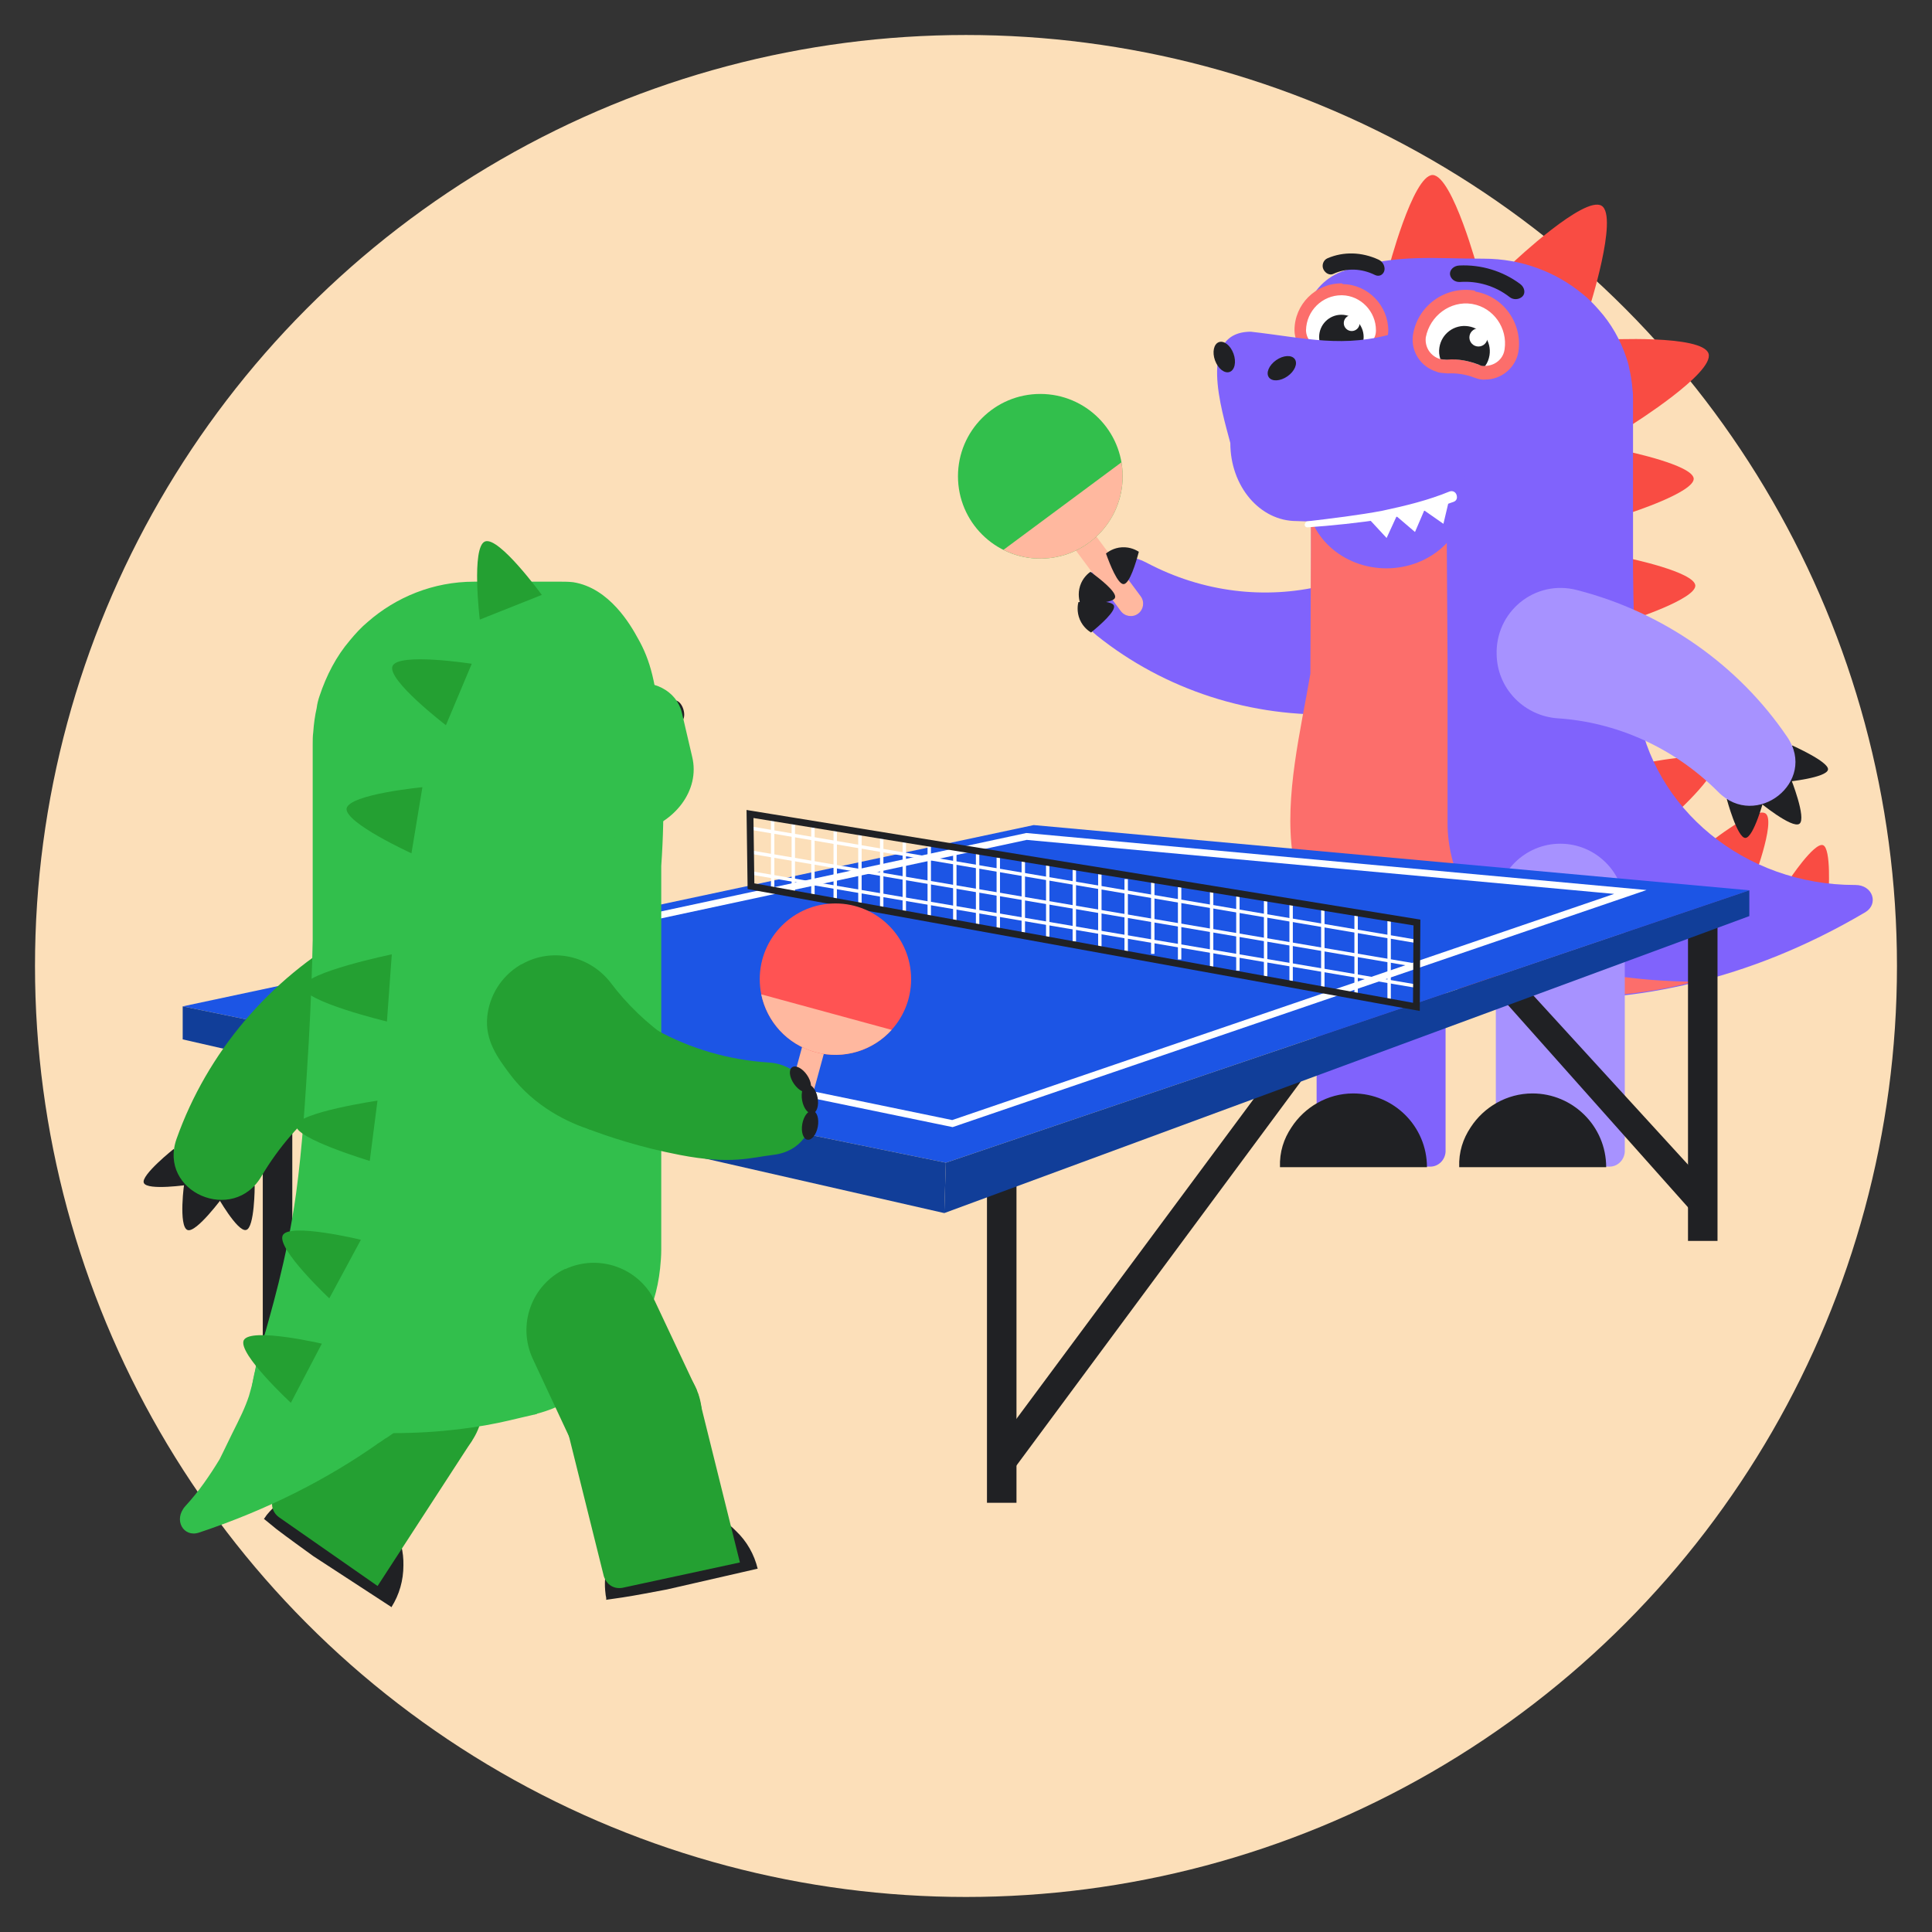 <?xml version="1.0" encoding="utf-8"?>
<!-- Generator: Adobe Illustrator 24.2.0, SVG Export Plug-In . SVG Version: 6.00 Build 0)  -->
<svg version="1.1" id="Слой_1" xmlns="http://www.w3.org/2000/svg" xmlns:xlink="http://www.w3.org/1999/xlink" x="0px" y="0px"
	 viewBox="0 0 5669.3 5669.3" style="enable-background:new 0 0 5669.3 5669.3;" xml:space="preserve">
<rect x="0" y="0" width="5669.3" height="5669.3" fill="#333333" stroke="none"/>
<style type="text/css">
	.st0{fill:#FCDFB9;}
	.st1{fill-rule:evenodd;clip-rule:evenodd;fill:#F94C43;}
	.st2{fill-rule:evenodd;clip-rule:evenodd;fill:#8063FC;}
	.st3{fill-rule:evenodd;clip-rule:evenodd;fill:#202124;}
	.st4{fill-rule:evenodd;clip-rule:evenodd;fill:#FFFFFF;}
	.st5{fill-rule:evenodd;clip-rule:evenodd;fill:#FC6E6B;}
	.st6{fill-rule:evenodd;clip-rule:evenodd;fill:#A792FF;}
	.st7{fill:#FFB89F;}
	.st8{fill:#32BF4C;}
	.st9{fill:#202124;}
	.st10{fill:#1C55E5;}
	.st11{fill:none;stroke:#FFFFFF;stroke-width:20;stroke-miterlimit:10;}
	.st12{fill:#113E99;}
	.st13{fill:none;stroke:#FFFFFF;stroke-width:10;stroke-miterlimit:10;}
	.st14{fill:none;stroke:#202124;stroke-width:20;stroke-miterlimit:10;}
	.st15{fill:#FF5353;}
	.st16{fill:#24A032;}
	.st17{fill:#2060BC;}
</style>
<g>
	<circle class="st0" cx="2834.6" cy="2834.6" r="2731.9"/>
	<g>
		<path class="st1" d="M4970.1,1404.4c-3.3-40.1-197.2-80.2-197.2-80.2l9.7,181.2C4782.5,1505.5,4971.7,1444.5,4970.1,1404.4z"/>
		<path class="st1" d="M5013.6,1037.6c-18-56.4-303.6-40.8-303.6-40.8l78.5,249.5C4788.5,1246.3,5031.5,1094,5013.6,1037.6z"/>
		<path class="st1" d="M4974.8,1718c-3.3-40.1-197.2-80.2-197.2-80.2l9.6,181.2C4787.2,1818.9,4976.4,1758.1,4974.8,1718z"/>
		<path class="st1" d="M4970.1,2059.7c-3.3-40.1-197.2-80.2-197.2-80.2l9.6,181.2C4782.5,2160.7,4971.7,2099.8,4970.1,2059.7z"/>
		<path class="st1" d="M5030.8,2235c-19-35.4-212.8,5.9-212.8,5.9l81.7,162C4899.8,2402.9,5048.4,2271,5030.8,2235z"/>
		<path class="st2" d="M4101.9,1838c-33.7-90.1-129.3-139.9-222.5-118.9c-165,39.4-348.3,20.5-514.9-67.9
			c-139.1-74.7-270.4,114.7-146.1,213.7c198,158.8,453.7,243,716,230.6c128.1-5.1,212.4-132.5,169.1-253.1
			C4102.9,1841,4102.4,1839.5,4101.9,1838L4101.9,1838z"/>
		<path class="st1" d="M4337.7,794.7c0,0-75-278.9-133.6-281.2c-58.6,0-131.3,281.2-131.3,281.2H4337.7L4337.7,794.7z"/>
		<path class="st1" d="M4662.6,907.6c0,0,87.3-272.3,37.3-303.7c-50-31.5-257.5,164.1-257.5,164.1L4662.6,907.6L4662.6,907.6z"/>
		<path class="st1" d="M5180.8,2387.1c-32.1-22.4-186,102.6-186,102.6l145.9,105.9C5140.8,2595.6,5212.8,2409.6,5180.8,2387.1z"/>
		<path class="st1" d="M5349.3,2480c-26.2-8.7-100.4,103.7-100.4,103.7l116.8,39.3C5365.7,2622.9,5374.4,2488.7,5349.3,2480z"/>
		<path class="st2" d="M4241.9,3380.1V2665c0-104.2-85-189.2-189.2-189.2l0,0c-104.2,0-189.2,85-189.2,189.2v758.4h333.5
			C4221,3423.4,4240.3,3404.1,4241.9,3380.1z"/>
		<path class="st3" d="M3756,3425h431.3c0-120.2-97.8-216.4-216.4-216.4c-75.3,0-142.7,40.1-181.2,99.5
			C3767.2,3341.6,3754.4,3380.1,3756,3425z"/>
		<path class="st2" d="M5473.5,2676.9c40.1-24.1,22.4-80-28.9-80h-1.6c-325.5,0-593.3-224.8-638.2-519
			c-6.4-46.8-12.8-360.5-12.8-407.4v-496.4c0-10.6,0-21.1-1.6-31.7c-1.6-21.1-4.8-42.2-9.7-61.9c-1.6-10.6-4.8-21.1-8-30.2
			c-17.6-52.8-44.9-101.1-81.7-141.8c-14.5-16.6-30.4-33.2-48.2-46.8c-77-63.4-177.9-102.6-288.6-102.6
			c-144.5,0-252.4-13.8-389.2,29.2c-9.7,1.5-19.2,6.1-28.9,9.1c-216.5,84.9-92.2,498.2-88.6,686.1v40.7v96.5l0,0v615.5v128.3v69.4
			v15.2c0,4.5,0,9.1,0,13.5c0,15,1.6,31.7,3.3,46.8c12.8,110.2,68.9,208.2,150.8,277.6c6.4,6.1,14.5,10.6,20.9,16.6
			c0,1.5,1.6,1.5,1.6,1.5c11.2,9.1,24,16.6,36.8,24.1c6.4,3,12.8,7.6,19.2,10.6c3.3,1.5,6.4,3,9.7,4.5c3.1,1.5,8,4.5,12.8,6.1
			c25.7,12.1,52.9,22.6,81.7,30.2c1.6,1.5,1.6,1.5,3.3,1.5c1.6,0,3.1,1.5,6.4,1.5c19.2,4.5,41.7,9.1,67.4,15.2
			c78.6,16.6,186,31.7,314.2,31.7l0,0c0,0,14.5,0,38.5,0c9.7-1.5,17.6-1.5,27.3-1.5c6.4-1.5,12.8-1.5,20.9-1.5c3.3,0,8,0,11.2,0
			c4.8,0,8,0,12.8,0c6.4,0,12.8-1.5,19.2-1.5c73.7-4.5,152.3-16.6,234.1-34.7c9.6-3,20.9-4.5,30.4-7.6c1.6,0,1.6,0,1.6,0
			C5127.1,2846,5297.1,2781,5473.5,2676.9L5473.5,2676.9z"/>
		<path class="st4" d="M3987.4,1036.7c3.5,0,5.8,0,9.3-3.5c33.8-4.7,58.3-32.6,59.5-66.5v-1.2c0-64.1-52.5-117.8-116.6-118.9h-3.5
			c-66.5,0-120.1,53.6-120.1,120.1v2.3c1.2,33.8,26.8,61.8,59.5,66.5c2.3,1.2,5.8,1.2,9.3,1.2c4.7,0,9.3,0,14-1.2
			c11.7-2.3,24.5-3.5,37.3-3.5c12.8,0,25.7,1.2,37.3,3.5C3978,1036.7,3982.7,1036.7,3987.4,1036.7L3987.4,1036.7z"/>
		<path class="st5" d="M3936.2,866.4L3936.2,866.4c-56,0-102.6,45.5-103.8,102.6v1.2c1.2,25.7,19.8,45.5,44.3,49c2.3,0,4.7,0,7,0
			c3.5,0,7,0,10.5-1.2c12.8-3.5,26.8-4.7,40.8-4.7s28,2.3,40.8,4.7c3.5,1.2,7,1.2,10.5,1.2c2.3,0,4.7,0,7,0
			c24.5-3.5,44.3-23.3,44.3-49V969c0-54.8-44.3-101.4-99.1-102.6C3938.5,866.4,3937.3,866.4,3936.2,866.4L3936.2,866.4z
			 M3936.2,831.5L3936.2,831.5c1.2,0,2.3,0,4.7,2.3c73.5,1.2,132.9,63,132.9,136.4v1.2l0,0l0,0c-1.2,40.8-32.6,77-74.6,82.8
			c-3.5,1.2-8.2,1.2-11.7,1.2c-5.8,0-11.7-1.2-17.5-2.3c-10.5-2.3-22.2-3.5-33.8-3.5c-11.7,0-23.3,1.2-33.8,3.5
			c-5.8,0-11.7,1.2-17.5,1.2c-3.5,0-8.2,0-11.7-1.2c-42-5.8-73.5-40.8-74.6-82.8l0,0l0,0V969
			C3798.6,893.3,3860.4,831.5,3936.2,831.5L3936.2,831.5L3936.2,831.5z"/>
		<path class="st3" d="M3936.2,923.6c-36.1,0-65.3,29.2-65.3,65.3c0,10.5,2.3,19.8,7,29.2c5.8,0,11.7,0,17.5-1.2
			c12.8-3.5,26.8-4.7,40.8-4.7s28,2.3,40.8,4.7c5.8,2.3,11.7,2.3,17.5,1.2c4.7-8.2,7-18.7,7-29.2
			C4001.4,952.7,3972.3,923.6,3936.2,923.6z"/>
		<circle class="st4" cx="3966.5" cy="948.1" r="23.3"/>
		<path class="st5" d="M4970.9,2880.8c-1.6,0-1.6,0-1.6,0c-89.8,25.7-187.6,36.3-262.9,42.2h-1.6c-6.4,1.5-12.8,1.5-19.2,1.5
			c-4.8,0-8,0-12.8,0c-3.3,0-8,0-11.2,0c-6.4,1.5-14.5,1.5-20.9,1.5c-9.7,1.5-17.6,1.5-27.3,1.5c-24,0-38.5,0-38.5,0l0,0
			c-128.3,0-235.6-15-314.2-31.7c-25.7-4.5-48.2-10.6-67.4-15c-1.6,0-4.8-1.5-6.4-1.5c-1.6-1.5-1.6-1.5-3.3-1.5
			c-534.5-114.3-394-573.7-338.4-900.7l1.6-362l0,0l0,0v-40.7v-92c152.3-3,287-25.7,397.6-64.8l3.3,519v464.7c0,4.5,0,9.1,0,13.5
			c0,137.4,67.4,261.1,173.2,340.9c0,1.5,1.6,1.5,1.6,1.5c1.6,0,1.6,0,1.6,0c48.2,34.7,102.6,58.9,160.3,75.4
			C4659.8,2852.1,4794.5,2879.3,4970.9,2880.8z"/>
		<ellipse class="st2" cx="4068.4" cy="1452.8" rx="234.1" ry="214.9"/>
		<path class="st3" d="M5176.4,2344.8h-109.3c0,0,30.9,115.4,54.9,114C5146.2,2457.4,5176.4,2344.8,5176.4,2344.8z"/>
		<path class="st3" d="M5254.8,2283.9l-94,68.2c0,0,97.9,80.9,119.5,65.2C5301.9,2401.6,5254.8,2283.9,5254.8,2283.9z"/>
		<path class="st3" d="M5258.8,2187.4l-16.2,106.9c0,0,118.1-11.8,121.5-36.1C5367.6,2235.6,5258.8,2187.4,5258.8,2187.4z"/>
		<path class="st6" d="M4392.1,1928.7c-0.1-1.6-0.2-3.1-0.2-4.8c-5.9-128.1,111.9-225,236-192.3c254.4,65.3,474.1,220.8,616.6,431
			c89.7,131.2-91.4,273.7-202.4,161.4c-133.2-133.5-302.9-205.3-472.2-216.2C4474.5,2100.5,4397.8,2024.7,4392.1,1928.7
			L4392.1,1928.7z"/>
		<path class="st6" d="M4767.8,3380.1V2665c0-104.2-85-189.2-189.2-189.2l0,0c-104.2,0-189.2,85-189.2,189.2v758.4h333.5
			C4746.9,3423.4,4766.1,3404.1,4767.8,3380.1z"/>
		<path class="st3" d="M4315.6,3307.9c-22.5,33.7-35.3,72.2-33.7,117.1h431.3c0-120.2-97.8-216.4-216.4-216.4
			C4421.5,3208.6,4354.1,3248.6,4315.6,3307.9L4315.6,3307.9z"/>
		<path class="st2" d="M4262.9,1443.8c0,0-165.8-468.1-164.2-468.1c-154.7,48-269.2,15.6-428-2.3c-158.9,0-85.4,230.6-60.4,326.7
			c0,126.7,86.5,228.9,194,228.9C3932.7,1536.5,4094.5,1494.9,4262.9,1443.8L4262.9,1443.8z"/>
		
			<ellipse transform="matrix(0.94 -0.34 0.34 0.94 -141.97 1285.098)" class="st3" cx="3594" cy="1047.4" rx="28.9" ry="46.5"/>
		
			<ellipse transform="matrix(0.82 -0.572 0.572 0.82 57.974 2346.269)" class="st3" cx="3762.4" cy="1080.9" rx="46.5" ry="28.9"/>
		<polygon class="st4" points="4152.2,1561.1 4185.9,1482.6 4086.6,1505.1 		"/>
		<polygon class="st4" points="4068.9,1578.7 4104.2,1501.8 4011.1,1516.3 		"/>
		<polygon class="st4" points="4235.6,1537.1 4255,1455.3 4166.7,1489 		"/>
		<path id="mouth" class="st4" d="M3836.4,1529.8c-3.3,0-6.4,3.3-8,9.7c0,4.8,3.3,8,8,8c68.9-4.8,155.5-13.6,224.5-24.8
			c68.9-11.2,136.3-25.7,203.6-49.7l0,0c9.6-3.1,12.8-11.2,9.6-20.9c-3.3-9.7-12.8-12.8-20.9-9.7l0,0
			c-62.5,25.7-128.3,41.7-195.7,56.1C3990.3,1511.5,3903.8,1521.8,3836.4,1529.8L3836.4,1529.8z"/>
		<path class="st4" d="M4346.8,1093.6c4,0.6,7.9,1.2,11.1-2.3c38.8,0.6,72.6-26.5,78.5-64.6l0.2-1.3c11.1-72.2-38.7-141.7-110.7-154
			l-4-0.6c-74.9-11.5-144.5,39.6-156,114.5l-0.4,2.7c-4.5,38.2,19.5,74.2,55.5,85.1c2.4,1.7,6.4,2.3,10.3,2.9c5.2,0.8,10.5,1.6,16,1
			c13.5-0.6,28.2,0.3,42.6,2.6c14.5,2.2,28.7,5.7,41.4,10.4C4336.3,1091.9,4341.6,1092.8,4346.8,1093.6L4346.8,1093.6z"/>
		<path class="st5" d="M4318.6,891.7L4318.6,891.7c-63-9.7-122.3,35-134.6,97.6l-0.2,1.3c-3.1,29,14.5,54.6,41.4,62.8
			c2.7,0.3,5.2,0.8,7.9,1.2c4,0.6,7.9,1.2,12,0.5c15-1.7,31-0.6,46.8,1.9s31.1,7.5,45.1,12.4c3.7,1.9,7.7,2.6,11.7,3.1
			c2.7,0.3,5.2,0.8,7.9,1.2c28.2,0.3,53.9-18.5,58.3-47.5l0.2-1.3c9.4-61.7-32.3-121.8-93.9-132.7
			C4321.3,892.1,4320,892,4318.6,891.7L4318.6,891.7z M4324.7,852.3c1.3,0.2,4,0.6,4.9,3.4c82.6,14,138.8,93.9,126,176.5l-0.2,1.3
			l0,0l0,0c-8.4,45.7-50,81-98.3,80.3c-4.2,0.7-9.4-0.1-13.3-0.7c-6.5-1-12.9-3.4-19.2-5.6c-11.4-4.4-24.4-7.8-37.4-9.8
			c-13.2-2-26.5-2.7-38.7-1.9c-6.5-1-13.3-0.7-19.9-1.7c-4-0.6-9.2-1.4-12.9-3.4c-46.3-13.9-75.7-58.7-69.7-106.1l0,0l0,0l0.2-1.3
			C4159.1,898.2,4239.4,839.3,4324.7,852.3L4324.7,852.3L4324.7,852.3z"/>
		<path class="st3" d="M4370.9,1042.2c6.3-40.7-21.6-78.6-62.3-84.8c-40.7-6.3-78.6,21.6-84.8,62.3c-1.9,11.8-0.8,22.7,2.8,34
			c6.5,1,13.2,2,19.9,1.7c15-1.7,31-0.6,46.8,1.9s31.1,7.5,45.1,12.4c6.2,3.6,12.7,4.7,19.5,4.3
			C4364.6,1065.4,4369,1054,4370.9,1042.2L4370.9,1042.2z"/>
		<circle class="st4" cx="4338.4" cy="990.2" r="26.6"/>
		<path class="st3" d="M3912.5,803.7c-10,4.8-22.5-0.9-28.7-12.7l0,0c-6.2-11.8-1-27.9,11.8-33.2c47.1-20.1,100.2-18.7,149.9,4.2
			c13.8,6.2,20.5,22.9,16.1,34.4l0,0c-4.4,11.4-15.7,15.9-26.9,10.5C3995.1,787.3,3951.2,785.8,3912.5,803.7L3912.5,803.7z"/>
		<path class="st3" d="M4466.9,870.5L4466.9,870.5c10.1-9.1,7.8-26.9-6.1-37.2c-51.1-38-114.3-57.3-178.6-54.2
			c-17.7,0.7-29.6,14.6-27.1,27.5l0,0c2.6,12.9,14.9,21.7,29.4,20.8c51.5-3.7,103.8,11.8,145.4,44.4
			C4440.7,880.4,4456.8,879.6,4466.9,870.5z"/>
		<g>
			<path class="st7" d="M3182,1526.9l-58.4,43.3l165.3,222.9c12,16.1,34.7,19.5,50.8,7.6l0,0c16.1-12,19.5-34.7,7.6-50.8
				L3182,1526.9z"/>
			<circle class="st8" cx="3052.7" cy="1397.6" r="241.6"/>
			<path class="st7" d="M2944.4,1613.6c78.8,39.5,176.5,34.2,252.3-21.9c75.7-56.1,109.1-148.1,94.2-235.1L2944.4,1613.6z"/>
		</g>
		<path class="st3" d="M3245.4,1624.2c11.8,33,35.1,91.5,52.2,89.8c17.3-1.7,35.4-61.8,44.2-94.8c-5.8-3.8-24.1-14.7-49.6-13.2
			C3267.5,1607.4,3250.9,1619.8,3245.4,1624.2z"/>
		<path class="st3" d="M3169.5,1769.7c35,1,98.1,0.5,102.6-16.2c4.7-16.8-44.7-55.4-72.4-75.6c-5.7,4.1-22.5,17.1-30.3,41.4
			C3161.9,1743,3167.3,1763,3169.5,1769.7z"/>
		<path class="st3" d="M3201.6,1856c27.2-22.2,74.4-63.8,66.9-79.4c-7.5-15.7-70.1-12.6-104.1-9.7c-1.6,6.8-5.7,27.6,4.3,51.2
			C3178.4,1840.9,3195.5,1852.3,3201.6,1856z"/>
	</g>
	<polygon class="st9" points="2896.2,3471.1 2896.2,4409.8 2982.8,4409.8 2982.8,3445.1 	"/>
	<polygon class="st9" points="771.1,3050 771.1,3988.9 857.7,3988.9 857.7,3024 	"/>
	<polygon class="st9" points="4953.3,2702.4 4953.3,3641.3 5039.9,3641.3 5039.9,2676.4 	"/>
	<polygon class="st9" points="2964.8,4187.6 3705,3189.6 3835.1,3149.4 2964.8,4324.7 	"/>
	<polygon class="st9" points="4984.4,3451.5 4473.6,2892.8 4407.9,2930 4968.4,3559.7 	"/>
	<polygon class="st9" points="826.9,3771.3 1302.3,3161.2 1347.2,3217.9 826.9,3901.4 	"/>
	<polygon class="st10" points="536.1,2953.1 3033.3,2421.1 5133.3,2612.5 2775.5,3411.9 	"/>
	<polygon class="st11" points="905.1,2906.9 3012.2,2454.5 4784.1,2617.4 2794.8,3297.1 	"/>
	<polygon class="st12" points="536.1,2953.1 536.1,3050 2770.9,3559.7 2775.5,3411.9 	"/>
	<polygon class="st12" points="5133.3,2612.5 5133.3,2688.2 2770.9,3559.7 2775.5,3411.9 	"/>
	<g>
		<line class="st13" x1="2267.3" y1="2401.1" x2="2267.3" y2="2613.6"/>
		<line class="st13" x1="2327.9" y1="2406.7" x2="2327.9" y2="2619.1"/>
		<line class="st13" x1="2385.5" y1="2415.4" x2="2385.5" y2="2627.7"/>
		<line class="st13" x1="2450.9" y1="2429.6" x2="2450.9" y2="2641.9"/>
		<line class="st13" x1="2523.4" y1="2443.7" x2="2523.4" y2="2656.1"/>
		<line class="st13" x1="2587.3" y1="2454.2" x2="2587.3" y2="2666.5"/>
		<line class="st13" x1="2726.8" y1="2478.4" x2="2726.8" y2="2690.8"/>
		<line class="st13" x1="2801.8" y1="2492.4" x2="2801.8" y2="2704.8"/>
		<line class="st13" x1="2653.6" y1="2466.2" x2="2653.6" y2="2678.5"/>
		<line class="st13" x1="2868.7" y1="2504.7" x2="2868.7" y2="2717"/>
		<line class="st13" x1="2929.4" y1="2516.4" x2="2929.4" y2="2728.8"/>
		<line class="st13" x1="3002.8" y1="2524.4" x2="3002.8" y2="2736.7"/>
		<line class="st13" x1="3074.5" y1="2537" x2="3074.5" y2="2749.3"/>
		<line class="st13" x1="3152.5" y1="2550.4" x2="3152.5" y2="2762.7"/>
		<line class="st13" x1="3227.4" y1="2565.4" x2="3227.4" y2="2777.7"/>
		<line class="st13" x1="3304.7" y1="2579.6" x2="3304.7" y2="2792"/>
		<line class="st13" x1="3382.7" y1="2586.6" x2="3382.7" y2="2799.1"/>
		<line class="st13" x1="3461.5" y1="2603.1" x2="3461.5" y2="2815.5"/>
		<line class="st13" x1="3555.4" y1="2616.8" x2="3555.4" y2="2838.1"/>
		<line class="st13" x1="3632.5" y1="2627.1" x2="3632.5" y2="2848.4"/>
		<line class="st13" x1="3713.8" y1="2643" x2="3713.8" y2="2865.8"/>
		<line class="st13" x1="3788.7" y1="2653.1" x2="3788.7" y2="2879.2"/>
		<line class="st13" x1="3881.7" y1="2669.3" x2="3881.7" y2="2900.8"/>
		<line class="st13" x1="3979.4" y1="2682.4" x2="3979.4" y2="2914.6"/>
		<line class="st13" x1="4076.3" y1="2701.3" x2="4076.3" y2="2932.9"/>
		<line class="st13" x1="2200.8" y1="2429.6" x2="4157.9" y2="2762.7"/>
		<line class="st13" x1="2200.8" y1="2500" x2="4157.9" y2="2833.1"/>
		<line class="st13" x1="2195.7" y1="2560.1" x2="4152.8" y2="2893.3"/>
		<path class="st14" d="M4156.3,2954.6c-650.9-118-1301.7-236.1-1952.6-354.1c-0.9-70.7-2-141.2-2.9-211.9
			c652.4,106.1,1304.8,212.2,1957.1,318.4C4157.5,2789.5,4156.9,2872.1,4156.3,2954.6z"/>
	</g>
	<g>
		<g>
			<path class="st7" d="M2431.7,3040.1l-64.5-17.6l-67,246.1c-4.9,17.8,5.6,36.1,23.4,41l0,0c17.8,4.9,36.1-5.6,41-23.4
				L2431.7,3040.1z"/>
			<circle class="st15" cx="2451.5" cy="2873.2" r="222.1"/>
			<path class="st7" d="M2233.8,2917.8c16.3,79.4,75.7,147,159.3,169.8c83.6,22.7,169.1-5.4,223.4-65.5L2233.8,2917.8z"/>
		</g>
		<circle class="st16" cx="1219.2" cy="4118.2" r="198.8"/>
		<g id="hand_back_3_">
			<path class="st9" d="M636.2,3508.1l111.2-28.7c0,0,0,124.6-25.3,129.8C696.8,3616,636.2,3508.1,636.2,3508.1z"/>
			<path class="st9" d="M541.8,3467.8l112.9,43.8c0,0-79.2,107.9-104.5,97.7C523.3,3599.2,540.1,3467.8,541.8,3467.8z"/>
			<path class="st9" d="M509.8,3371.7l45.5,104.5c0,0-123,18.5-133.2-5C412,3449.2,511.4,3370,509.8,3371.7z"/>
			<path class="st16" d="M1323.6,2876.3c-1.6-1.6-1.6-3.4-1.6-5c-28.7-133.2-173.5-198.8-291.5-133.2
				c-241,134.8-422.9,352.1-512.2,603.2c-55.6,156.7,166.9,252.8,249.4,109.5c101.1-170.2,254.4-289.9,422.9-345.4
				C1284.8,3073.4,1342.2,2975.7,1323.6,2876.3z"/>
		</g>
		<path class="st16" d="M949.6,3976.6l391,74.2l53.9-283.1l0,0c20.2-107.9-48.9-210.6-156.7-230.9l0,0h-1.6
			c-107.9-20.2-210.6,48.9-230.9,156.7L949.6,3976.6z"/>
		<g>
			<path class="st9" d="M1081,4402.9c65.8,40.5,104.5,112.9,102.8,190.4c0,43.8-11.8,85.9-35.3,123l-1.6-1.6l-227.5-148.3
				c-37.1-26.9-72.4-52.2-107.9-79.2l-37.1-30.3c3.4-3.4,6.8-10.1,10.1-13.5C858.5,4354.1,986.7,4335.5,1081,4402.9z"/>
			<path class="st16" d="M1052.3,4008.6l-247.7,380.8c-11.8,21.9-6.8,47.2,13.5,62.4L1108,4654l278-428L1052.3,4008.6z"/>
		</g>
		<circle class="st16" cx="1146.6" cy="4008.6" r="198.8"/>
		<path class="st9" d="M1945.3,2099.5c-6.8-20.2,20.2-47.2,38.7-43.8c20.2,5,32.1,47.2,16.9,60.6
			C1987.5,2129.8,1948.7,2121.4,1945.3,2099.5z"/>
		<path class="st8" d="M868.7,3503.1c18.5-136.5,26.9-271.3,37.1-441.4c6.8-119.6,10.1-222.5,11.8-303.3v-572.9
			c0-13.5,0-25.3,1.6-37.1c1.6-23.6,5-48.9,10.1-70.8c1.6-13.5,5-25.3,8.4-35.3c20.2-60.6,48.9-116.3,89.3-163.5
			c15.2-18.5,33.7-38.7,52.2-53.9c82.6-72.4,192-118,311.7-118h256.2c8.4,0,21.9,0,35.3,1.6c106.1,16.9,168.5,126.4,188.8,163.5
			c38.7,67.4,53.9,134.8,65.8,262.8c8.4,101.1,15.2,239.3,3.4,406.1v47.2v111.2v707.6v148.3v80.9v16.9c0,5,0,10.1,0,15.2
			c0,16.9-1.6,37.1-3.4,53.9c-13.5,128-74.2,239.3-163.5,320.2c-6.8,6.8-15.2,13.5-21.9,18.5c0,1.6-1.6,1.6-1.6,1.6
			c-13.5,10.1-26.9,18.5-40.5,26.9c-6.8,3.4-13.5,8.4-20.2,11.8c-3.4,1.6-6.8,3.4-10.1,5c-3.4,1.6-8.4,5-13.5,6.8
			c-28.7,15.2-57.3,26.9-89.3,35.3c-1.6,1.6-1.6,1.6-3.4,1.6s-3.4,1.6-6.8,1.6c-20.2,5-45.5,10.1-72.4,16.9
			c-85.9,20.2-202.2,37.1-340.4,37.1c0,0-16.9,0-42.1,0c-11.8-1.6-20.2-1.6-30.3-1.6c-6.8-1.6-13.5-1.6-21.9-1.6
			c-3.4,0-8.4,0-11.8,0c-5,0-8.4,0-13.5,0c-6.8,0-13.5-1.6-20.2-1.6c-50.6,0-203.9-3.4-252.8-40.5
			C683.3,4103,813,3899.1,868.7,3503.1z"/>
		<path class="st16" d="M1423,1589c40.5-16.9,166.9,156.7,166.9,156.7l-182,72.4C1407.8,1818.1,1382.6,1605.8,1423,1589z"/>
		<path class="st16" d="M1151.8,1954.6c16.9-40.5,232.5-6.8,232.5-6.8l-75.8,180.3C1308.5,2128.2,1134.9,1995,1151.8,1954.6z"/>
		<path class="st16" d="M1017,2372.4c8.4-42.1,222.5-62.4,222.5-62.4l-32.1,193.9C1207.4,2504,1011.8,2414.7,1017,2372.4z"/>
		<path class="st16" d="M890.1,2895.9c4.9-43,259.6-95.4,259.6-95.4l-14.3,197.1C1135.2,2997.5,889.3,2938.4,890.1,2895.9z"/>
		<path class="st16" d="M869.1,3302.7c6.5-38.6,238.6-73,238.6-73l-22.7,176.9C1084.8,3406.6,866.2,3340.9,869.1,3302.7z"/>
		<path class="st16" d="M829.9,3624.5c20.2-37.1,229.1,13.5,229.1,13.5l-92.7,171.9C966.4,3809.8,809.7,3663.2,829.9,3624.5z"/>
		<path id="nose" class="st8" d="M1455,2097.9l385.8-89.3c74.2-18.5,144.9,18.5,160.1,82.6l30.3,129.8
			c23.6,97.7-50.6,195.4-163.5,222.5c-134.8,37.1-311.7,45.5-498.8,47.2C1369.1,2490.4,1455,2096.1,1455,2097.9z"/>
		<path class="st8" d="M583.9,4497.3c207.2-69,380.8-160.1,522.4-259.4c0,0,0,0,1.6-1.6c10.1-5,18.5-13.5,28.7-18.5
			c15.2-10.1,30.3-21.9,45.5-33.7c-128-111.2-254.4-222.5-380.8-333.6c-35.3,92.7-47.2,136.5-50.6,158.3c0,5-3.4,23.6-10.1,50.6
			c0,0-5,20.2-10.1,37.1c-11.8,35.3-25.3,62.4-50.6,112.9c-21.9,45.5-33.7,69-35.3,72.4c-28.7,47.2-60.6,94.3-101.1,138.2l0,0
			C508,4460.2,538.4,4512.4,583.9,4497.3z"/>
		<path class="st16" d="M715.3,3932.8c20.2-38.7,229.1,10.1,229.1,10.1l-90.9,173.5C853.5,4116.4,696.8,3971.5,715.3,3932.8z"/>
		<path class="st9" d="M1950.5,4435c75.8-18.5,155.1,1.6,208.9,57.3c32.1,30.3,53.9,69,64,111.2h-1.6l-264.6,60.6
			c-45.5,8.4-87.6,16.9-131.4,23.6l-47.2,6.8c1.6-5-1.6-11.8-1.6-16.9C1761.7,4563,1839.2,4456.8,1950.5,4435z"/>
		<path class="st16" d="M1685.9,4249.6l358.9-170.2l-123-261.2l0,0c-47.2-97.7-163.5-139.8-262.8-94.3l0,0h-1.6
			c-97.7,47.2-139.8,163.5-94.3,262.8L1685.9,4249.6z"/>
		<path class="st16" d="M1662.4,4185.6l109.5,439.8c8.4,25.3,30.3,38.7,55.6,33.7l343.7-74.2l-123-495.4L1662.4,4185.6z"/>
		<circle class="st16" cx="1861.2" cy="4155.3" r="198.8"/>
		<path class="st17" d="M1448.3,3590.8"/>
		<path class="st16" d="M2254.9,3117.8c-118-7.6-228.3-40.8-325-93.4c-68.6,96-137,192-205.6,288c62.5,23.7,155.1,54.5,270.7,76.7
			c151,29.2,210.9,7.1,273.8-0.2C2433.5,3369.6,2420,3128,2254.9,3117.8z"/>
		<path class="st16" d="M1968.2,3051.9c-68.9-47.2-128.7-104.7-177.2-169.4c-62.5-79.3-172.3-102.7-259.2-53.4c-1.5,0.7-3,1.4-4.7,2
			c-57.5,34.5-90.8,91.5-97.2,151.2c-7.6,70.7,31.6,122.9,64.4,167.1c75.4,101.7,178.7,146.4,238.3,165.9
			C1811,3227.5,1889.6,3139.7,1968.2,3051.9z"/>
		
			<ellipse transform="matrix(0.823 -0.569 0.569 0.823 -1384.362 1896.679)" class="st9" cx="2346.9" cy="3166.5" rx="23.1" ry="43.1"/>
		
			<ellipse transform="matrix(0.983 -0.182 0.182 0.983 -547.024 485.881)" class="st9" cx="2376.7" cy="3226.7" rx="23.1" ry="43.1"/>
		
			<ellipse transform="matrix(0.181 -0.984 0.984 0.181 -1302.38 5041.187)" class="st9" cx="2375" cy="3302.4" rx="43.1" ry="23.1"/>
	</g>
</g>
</svg>
